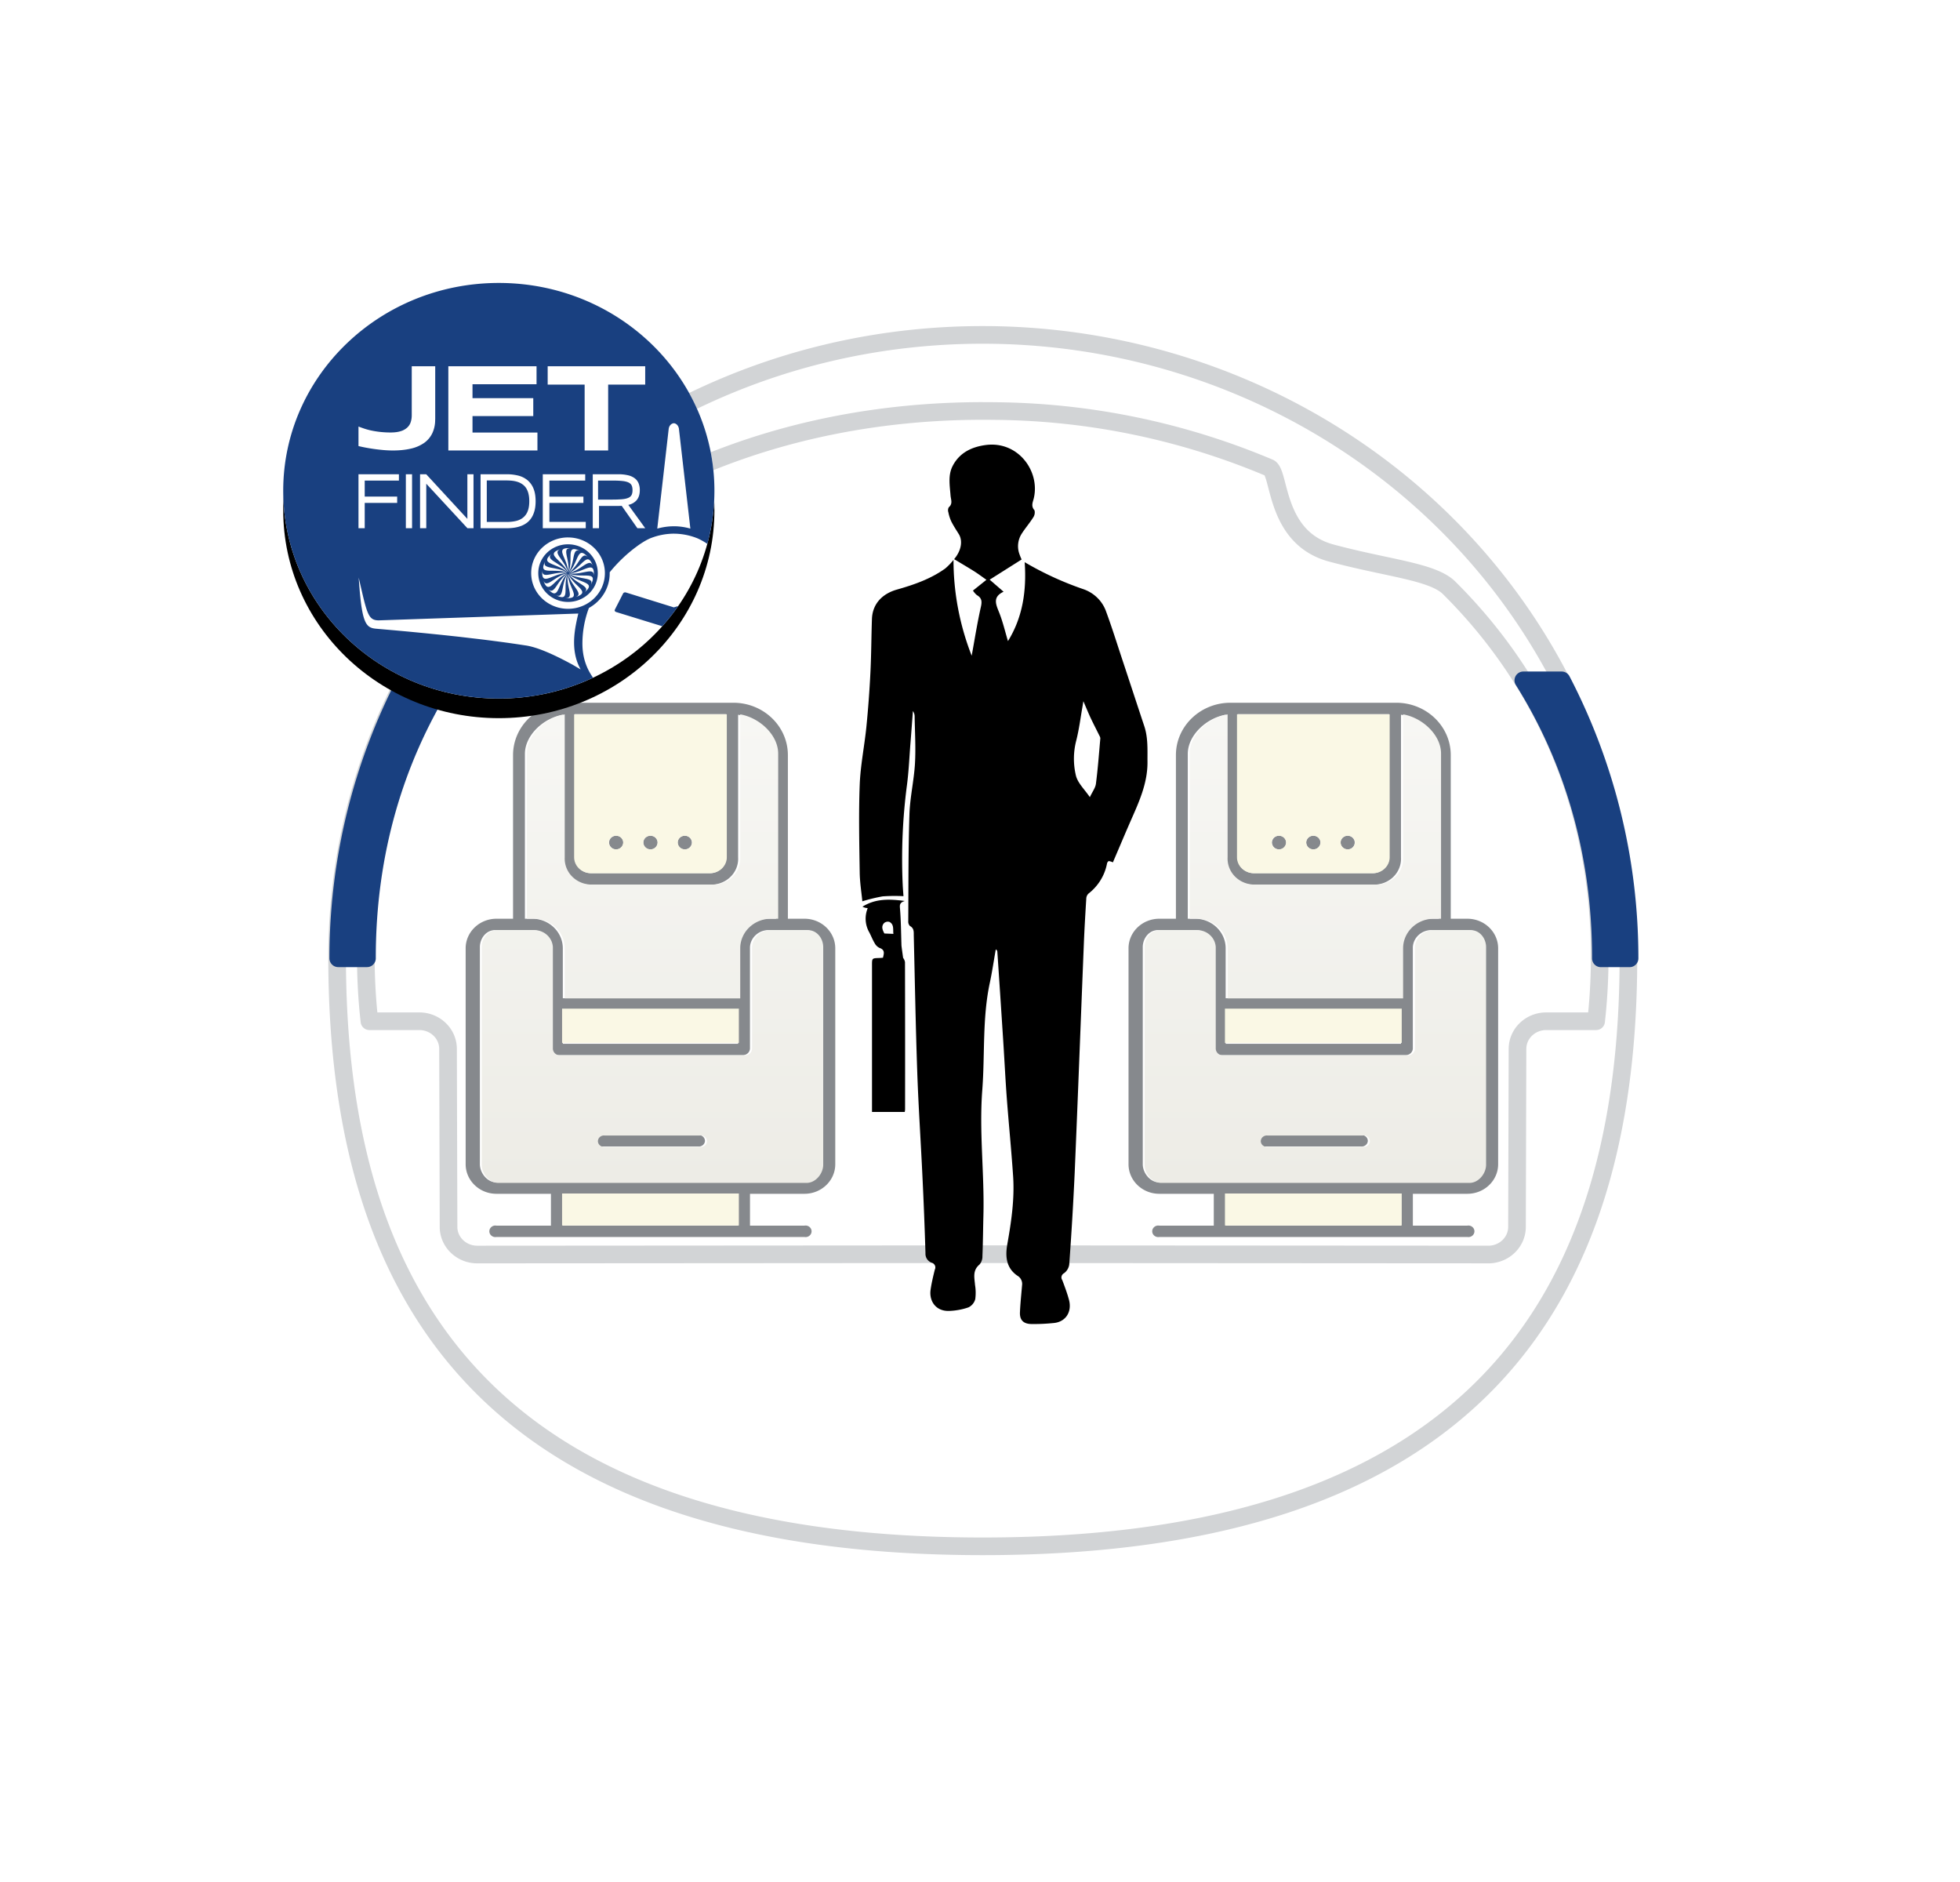 <svg xmlns="http://www.w3.org/2000/svg" xmlns:xlink="http://www.w3.org/1999/xlink" width="100" height="96"><defs><linearGradient id="a" x1="50%" x2="50%" y1="0%" y2="100%"><stop offset="0%" stop-color="#F7F7F4"/><stop offset="100%" stop-color="#EDECE6"/></linearGradient><ellipse id="c" cx="11" cy="10.6" rx="11" ry="10.6"/><filter id="b" width="118.2%" height="118.9%" x="-9.1%" y="-4.7%" filterUnits="objectBoundingBox"><feOffset dy="1" in="SourceAlpha" result="shadowOffsetOuter1"/><feGaussianBlur in="shadowOffsetOuter1" result="shadowBlurOuter1" stdDeviation=".5"/><feColorMatrix in="shadowBlurOuter1" values="0 0 0 0 0 0 0 0 0 0 0 0 0 0 0 0 0 0 0.109 0"/></filter></defs><g fill="none" fill-rule="evenodd"><path fill="#FFF" fill-rule="nonzero" stroke="#D2D4D6" stroke-linejoin="round" stroke-width=".9" d="M50.141 20.963c-5.275 0-10.247 1.015-14.614 2.898-.566.244-.27 3.571-3.166 4.35-2.895.778-5.173.942-6.016 1.78-4.786 4.752-7.68 11.18-7.68 18.794 0 .98.046 1.945.14 2.9l.043.408h2.546c.78 0 1.422.588 1.463 1.337l.002.07.026 9.086c.002.75.614 1.368 1.392 1.405l.073.002 25.791-.017 25.792.016h.073c.749-.037 1.349-.612 1.39-1.334l.002-.073.026-9.085.002-.07c.04-.722.638-1.298 1.387-1.335l.075-.002h2.547l.043-.408c.093-.955.14-1.92.14-2.9 0-7.615-2.895-14.044-7.68-18.796-.843-.837-3.12-1-6.017-1.779-2.895-.778-2.599-4.105-3.165-4.35a36.737 36.737 0 0 0-13.928-2.892l-.343-.004h-.344zm0-3.88c8.737 0 17.116 3.344 23.293 9.297 6.178 5.954 9.649 14.028 9.649 22.447 0 17.531-7.906 30.05-32.942 30.05-25.035 0-32.941-12.519-32.941-30.05 0-17.532 14.748-31.744 32.941-31.744zm0 3.88c-5.275 0-10.247 1.015-14.614 2.898-.566.244-.27 3.571-3.166 4.35-2.895.778-5.173.942-6.016 1.78-4.786 4.752-7.68 11.18-7.68 18.794 0 .98.046 1.945.14 2.9l.043.408h2.546c.78 0 1.422.588 1.463 1.337l.002.07.026 9.086c.002.75.614 1.368 1.392 1.405l.073.002 25.791-.017 25.792.016h.073c.749-.037 1.349-.612 1.39-1.334l.002-.073.026-9.085.002-.07c.04-.722.638-1.298 1.387-1.335l.075-.002h2.547l.043-.408c.093-.955.14-1.92.14-2.9 0-7.615-2.895-14.044-7.68-18.796-.843-.837-3.12-1-6.017-1.779-2.895-.778-2.599-4.105-3.165-4.35a36.737 36.737 0 0 0-13.928-2.892l-.343-.004h-.344zm0-3.88c8.737 0 17.116 3.344 23.293 9.297 6.178 5.954 9.649 14.028 9.649 22.447 0 17.531-7.906 30.05-32.942 30.05-25.035 0-32.941-12.519-32.941-30.05 0-17.532 14.748-31.744 32.941-31.744z"/><path fill="#86898D" d="M31.439 42.631c.201 0 .363.156.363.348a.355.355 0 0 1-.362.348.356.356 0 0 1-.363-.348c0-.092.038-.18.106-.246a.372.372 0 0 1 .257-.102zm3.496 0c.2 0 .362.156.363.348a.356.356 0 0 1-.363.348.355.355 0 0 1-.362-.348c0-.092.038-.18.106-.246a.371.371 0 0 1 .256-.102zm-1.747 0c.2 0 .362.156.362.348a.355.355 0 0 1-.362.348.356.356 0 0 1-.363-.348c0-.092.038-.18.106-.246a.372.372 0 0 1 .257-.102zm3.868-6.204h-7.737v7.306c.001.448.38.811.847.812h6.044c.467 0 .845-.364.846-.812v-7.306zm.603.03v7.275c.022.375-.123.742-.4 1.007-.277.266-.66.406-1.05.384h-6.043c-.391.021-.773-.118-1.05-.384s-.423-.632-.4-1.007v-7.275c-.98.17-1.934 1.044-1.935 1.998v8.408h.363c.867 0 1.57.675 1.571 1.508v2.55h8.945v-2.55c.001-.833.704-1.507 1.571-1.508h.363v-8.407c-.001-.954-.955-1.828-1.934-1.998zm0 15.045h-8.944v1.74h8.945v-1.74zm-2.054 6.4a.322.322 0 0 1 .249.067c.07.055.11.136.113.223a.29.29 0 0 1-.107.218.318.318 0 0 1-.241.071h-4.85a.328.328 0 0 1-.25-.066.301.301 0 0 1-.113-.223.295.295 0 0 1 .107-.219.326.326 0 0 1 .241-.07h4.85zm-8.402-10.46H25.27c-.467 0-.785.422-.786.87v11.075c0 .45.38.928.846.928h15.715c.467 0 .845-.48.846-.928V48.313c0-.447-.319-.869-.786-.87h-1.934c-.49.024-.883.4-.907.87v5.161c0 .092-.038.181-.106.246s-.16.102-.256.102h-9.429c-.096 0-.188-.037-.256-.102s-.106-.154-.106-.246v-5.16c-.024-.47-.417-.847-.907-.87zM37.66 60.897h-8.945v1.624h8.945v-1.624zm-.242-25.05c1.535.002 2.778 1.195 2.78 2.667v8.35h.846c.868 0 1.571.675 1.572 1.508v11.015c-.001.833-.704 1.507-1.571 1.508h-2.78v1.624h2.78a.312.312 0 0 1 .311.127.284.284 0 0 1 0 .325.311.311 0 0 1-.311.127H25.329a.312.312 0 0 1-.311-.127.284.284 0 0 1 0-.325.311.311 0 0 1 .311-.127h2.78v-1.624h-2.78c-.867 0-1.57-.675-1.571-1.508V48.372c.001-.833.704-1.507 1.571-1.508h.847v-8.35c.003-1.472 1.247-2.665 2.781-2.667h8.461z"/><path fill="url(#a)" d="M14.007.593V7.88a1.29 1.29 0 0 1-.4 1.009c-.278.266-.66.406-1.052.385H6.506c-.391.02-.773-.12-1.05-.385a1.301 1.301 0 0 1-.402-1.01V.594c-.979.169-1.934 1.044-1.934 2v8.422h.363c.868.001 1.571.677 1.572 1.51v2.556h8.953v-2.555c.001-.834.705-1.51 1.573-1.51h.363V2.593c-.001-.956-.956-1.832-1.936-2.001zm-2.056 21.481c.09-.012.18.012.25.067.069.056.11.137.113.224a.293.293 0 0 1-.108.219.324.324 0 0 1-.24.071H7.11a.328.328 0 0 1-.25-.067.296.296 0 0 1-.113-.223.294.294 0 0 1 .107-.22.321.321 0 0 1 .241-.07h4.855zm5.444 2.418c.468 0 .847-.48.847-.93V12.468c0-.448-.319-.87-.786-.87H15.52c-.491.022-.884.399-.908.87v5.17a.34.34 0 0 1-.106.246.363.363 0 0 1-.257.102H4.812a.367.367 0 0 1-.256-.102.342.342 0 0 1-.107-.246v-5.17c-.024-.471-.416-.848-.907-.87H1.606c-.467 0-.785.421-.786.87v11.094c0 .45.38.93.847.93" transform="translate(23.759 35.847)"/><path fill="#FAF8E5" d="M31.428 42.63c.201 0 .365.154.365.346a.356.356 0 0 1-.365.347.356.356 0 0 1-.365-.347c0-.092.038-.18.107-.245a.374.374 0 0 1 .258-.102zm3.519 0c.201 0 .365.154.365.346a.356.356 0 0 1-.365.347.356.356 0 0 1-.365-.347c0-.092.038-.18.107-.245a.37.37 0 0 1 .258-.102zm-1.76 0c.202 0 .365.154.365.346a.356.356 0 0 1-.364.347.357.357 0 0 1-.366-.347.34.34 0 0 1 .107-.245.374.374 0 0 1 .259-.102zm3.895-6.19h-7.789v7.288c0 .447.382.81.852.81h6.085c.47 0 .851-.363.852-.81V36.44zm.615 15.011h-9.019v1.746h9.019v-1.746zm0 9.43h-9.019v1.63h9.019v-1.63z"/><path fill="#86898D" d="M65.259 42.631c.2 0 .363.156.363.348a.355.355 0 0 1-.362.348.356.356 0 0 1-.363-.348c0-.092.038-.18.106-.246a.372.372 0 0 1 .257-.102zm3.496 0c.2 0 .362.156.363.348a.356.356 0 0 1-.363.348.355.355 0 0 1-.362-.348c0-.092.038-.18.106-.246a.371.371 0 0 1 .256-.102zm-1.747 0c.2 0 .362.156.362.348a.355.355 0 0 1-.362.348.356.356 0 0 1-.363-.348c0-.092.038-.18.106-.246a.372.372 0 0 1 .257-.102zm3.868-6.204h-7.737v7.306c0 .448.38.811.847.812h6.044c.467 0 .845-.364.846-.812v-7.306zm.603.03v7.275c.022.375-.123.742-.4 1.007-.277.266-.66.406-1.05.384h-6.043c-.391.021-.773-.118-1.05-.384s-.423-.632-.4-1.007v-7.275c-.98.17-1.934 1.044-1.935 1.998v8.408h.363c.867 0 1.57.675 1.57 1.508v2.55h8.946v-2.55c0-.833.704-1.507 1.57-1.508h.364v-8.407c-.001-.954-.955-1.828-1.934-1.998zm0 15.045h-8.944v1.74h8.945v-1.74zm-2.054 6.4a.322.322 0 0 1 .249.067c.07.055.11.136.113.223a.29.29 0 0 1-.107.218.318.318 0 0 1-.241.071h-4.85a.328.328 0 0 1-.25-.066.301.301 0 0 1-.113-.223.295.295 0 0 1 .107-.219.326.326 0 0 1 .24-.07h4.85zm-8.402-10.46H59.09c-.467 0-.785.422-.786.87v11.075c0 .45.38.928.846.928h15.715c.467 0 .845-.48.846-.928V48.313c0-.447-.32-.869-.786-.87H72.99c-.49.024-.883.4-.907.87v5.161c0 .092-.038.181-.106.246s-.16.102-.256.102h-9.43c-.095 0-.187-.037-.255-.102s-.106-.154-.106-.246v-5.16c-.024-.47-.417-.847-.907-.87zM71.48 60.897h-8.945v1.624h8.945v-1.624zm-.242-25.05c1.535.002 2.778 1.195 2.78 2.667v8.35h.846c.868 0 1.57.675 1.572 1.508v11.015c-.001.833-.704 1.507-1.571 1.508h-2.78v1.624h2.78a.312.312 0 0 1 .31.127.284.284 0 0 1 0 .325.311.311 0 0 1-.31.127H59.149a.312.312 0 0 1-.311-.127.284.284 0 0 1 0-.325.311.311 0 0 1 .31-.127h2.78v-1.624h-2.78c-.866 0-1.57-.675-1.57-1.508V48.372c0-.833.704-1.507 1.57-1.508h.848v-8.35c.003-1.472 1.247-2.665 2.78-2.667h8.462z"/><path fill="url(#a)" d="M14.007.593V7.88a1.29 1.29 0 0 1-.4 1.009c-.278.266-.66.406-1.052.385H6.506c-.391.02-.773-.12-1.05-.385a1.301 1.301 0 0 1-.402-1.01V.594c-.979.169-1.934 1.044-1.934 2v8.422h.363c.868.001 1.571.677 1.572 1.51v2.556h8.953v-2.555c.001-.834.705-1.51 1.573-1.51h.363V2.593c-.001-.956-.956-1.832-1.936-2.001zm-2.056 21.481c.09-.012.18.012.25.067.069.056.11.137.113.224a.293.293 0 0 1-.108.219.324.324 0 0 1-.24.071H7.11a.328.328 0 0 1-.25-.067.296.296 0 0 1-.113-.223.294.294 0 0 1 .107-.22.321.321 0 0 1 .241-.07h4.855zm5.444 2.418c.468 0 .847-.48.847-.93V12.468c0-.448-.319-.87-.786-.87H15.52c-.491.022-.884.399-.908.87v5.17a.34.34 0 0 1-.106.246.363.363 0 0 1-.257.102H4.812a.367.367 0 0 1-.256-.102.342.342 0 0 1-.107-.246v-5.17c-.024-.471-.416-.848-.907-.87H1.606c-.467 0-.785.421-.786.87v11.094c0 .45.38.93.847.93" transform="translate(57.579 35.847)"/><path fill="#FAF8E5" d="M65.248 42.63c.2 0 .365.154.365.346a.356.356 0 0 1-.365.347.356.356 0 0 1-.365-.347c0-.092.038-.18.107-.245a.374.374 0 0 1 .258-.102zm3.519 0c.2 0 .365.154.365.346a.356.356 0 0 1-.365.347.356.356 0 0 1-.365-.347c0-.092.038-.18.107-.245a.37.37 0 0 1 .258-.102zm-1.76 0c.202 0 .365.154.365.346a.356.356 0 0 1-.364.347.357.357 0 0 1-.366-.347.34.34 0 0 1 .107-.245.374.374 0 0 1 .259-.102zm3.895-6.19h-7.79v7.288c0 .447.383.81.853.81h6.085c.47 0 .85-.363.852-.81V36.44zm.615 15.011h-9.02v1.746h9.02v-1.746zm0 9.43h-9.02v1.63h9.02v-1.63z"/><path d="M22.677 34.704c-2.515 4.013-3.954 8.78-3.954 14.138v.04h-1.466a30.68 30.68 0 0 1 3.464-14.178h1.956zm59 14.138c0-5.358-1.438-10.125-3.956-14.138h1.956a30.673 30.673 0 0 1 3.464 14.18h-1.464l.001-.042z" fill="#194080" fill-rule="nonzero" stroke="#194080" stroke-linejoin="round" stroke-width=".9"/><path fill="#000" fill-rule="nonzero" d="M48.68 28.522c.36-.424.454-.928.238-1.278-.132-.212-.27-.422-.382-.644a1.97 1.97 0 0 1-.149-.465.323.323 0 0 1 .019-.258c.218-.182.108-.39.092-.595-.038-.505-.137-1.03.1-1.5.337-.668.953-.987 1.706-1.083 1.64-.209 2.762 1.33 2.443 2.707-.048.206-.162.408.034.624a.454.454 0 0 1-.075.377c-.186.295-.42.56-.603.857a1.182 1.182 0 0 0-.11.945c.037.112.08.223.131.33l-1.63 1.03.709.614c-.546.256-.41.609-.242 1.02.2.49.318 1.01.466 1.499.76-1.227.953-2.588.853-4.025a16.226 16.226 0 0 0 2.99 1.375c.555.191.986.619 1.169 1.158.295.799.548 1.612.816 2.42.377 1.135.748 2.271 1.125 3.405.2.598.16 1.212.165 1.827.01 1.105-.446 2.074-.878 3.057-.251.573-.493 1.15-.74 1.726l-.147.344a.624.624 0 0 0-.216-.066.203.203 0 0 0-.086.137c-.116.6-.451 1.14-.944 1.523a.37.37 0 0 0-.112.256c-.048.786-.095 1.572-.126 2.358-.157 3.899-.302 7.798-.468 11.696a172.984 172.984 0 0 1-.275 4.607.67.67 0 0 1-.26.443.248.248 0 0 0-.13.157.233.233 0 0 0 .035.198c.124.33.25.662.341 1.002.168.625-.176 1.15-.814 1.19a9.582 9.582 0 0 1-1.149.047c-.386-.023-.553-.225-.538-.596.02-.46.07-.92.108-1.379a.483.483 0 0 0-.244-.492c-.577-.402-.617-.996-.507-1.612.203-1.143.372-2.291.295-3.453-.09-1.345-.225-2.686-.326-4.03-.07-.949-.116-1.898-.177-2.846-.098-1.526-.199-3.052-.302-4.578a.144.144 0 0 0-.08-.122c-.102.573-.185 1.15-.307 1.718-.384 1.805-.243 3.642-.382 5.462-.164 2.14.114 4.27.058 6.406-.018.687-.022 1.375-.05 2.062a.629.629 0 0 1-.147.424c-.367.304-.26.677-.23 1.05.04.238.043.482.01.722a.651.651 0 0 1-.345.415c-.317.11-.65.17-.986.182-.691.023-1.027-.516-.948-1.075.049-.348.133-.692.217-1.035a.24.24 0 0 0 .005-.208.256.256 0 0 0-.16-.14.482.482 0 0 1-.322-.483c-.04-1.33-.093-2.66-.158-3.99-.082-1.744-.2-3.488-.261-5.234-.081-2.324-.122-4.649-.178-6.974-.004-.189.025-.376-.194-.496a.314.314 0 0 1-.087-.242c.012-1.82 0-3.64.06-5.458.028-.865.232-1.723.282-2.588.046-.802-.005-1.609-.017-2.414a.457.457 0 0 0-.088-.261c-.043.567-.084 1.134-.13 1.701-.054.694-.083 1.392-.175 2.082a28.967 28.967 0 0 0-.216 5.064c.009.206.028.412.04.594a8.769 8.769 0 0 0-1.063.01c-.35.063-.696.147-1.036.252-.043-.45-.127-.957-.134-1.465-.022-1.493-.057-2.987 0-4.478.037-.99.242-1.974.341-2.963.091-.917.16-1.837.205-2.759.046-.912.046-1.827.078-2.74.028-.756.513-1.28 1.275-1.496.872-.248 1.731-.545 2.47-1.08.152-.131.291-.276.416-.432.001 1.67.316 3.325.928 4.886.149-.81.28-1.655.469-2.488.063-.28.051-.456-.207-.606a.957.957 0 0 1-.197-.229l.687-.549c-.225-.158-.423-.307-.633-.44-.335-.209-.677-.41-1.016-.614zm6.924 12.141c.132-.28.285-.476.311-.687.099-.768.156-1.54.224-2.31a.264.264 0 0 0-.04-.127c-.152-.309-.312-.615-.459-.927-.12-.257-.225-.519-.366-.844l-.035.218c-.106.595-.179 1.198-.327 1.784a3.692 3.692 0 0 0-.017 1.797c.095.381.445.705.71 1.096zm-11.333 5.663c-.075-.013-.11-.017-.144-.026-.034-.01-.064-.025-.125-.05.668-.418 1.37-.397 2.162-.291-.295.085-.257.237-.243.425.046.583.05 1.17.069 1.755.001.045.001.09.007.134.023.18.049.359.08.587.05.064.082.139.096.217.006 2.507.008 5.015.004 7.522a.995.995 0 0 1-.017.122h-1.67v-7.484c0-.36-.002-.36.377-.37.055-.001.11-.008.183-.014.045-.207.12-.398-.18-.502a.554.554 0 0 1-.248-.247c-.103-.171-.175-.36-.267-.538-.22-.38-.25-.835-.084-1.24zm.85 1.291.461.02c-.029-.234.044-.48-.205-.612a.293.293 0 0 0-.266.056c-.168.175-.08.362.01.536z"/><g transform="translate(14.45 14.433)"><use fill="#000" filter="url(#b)" xlink:href="#c"/><use fill="#FFF" xlink:href="#c"/></g><path d="M25.45 14.433c6.075 0 11 4.746 11 10.6 0 .937-.126 1.845-.363 2.71a3.114 3.114 0 0 0-.499-.282 3.26 3.26 0 0 0-1.093-.236l-.116-.003a3.287 3.287 0 0 0-1.21.24l-.04.017-.087.043c-.139.071-.31.176-.502.313l-.13.096a7.57 7.57 0 0 0-1.303 1.261v.056c0 .756-.426 1.415-1.06 1.763a5.175 5.175 0 0 0-.332 1.813c0 .707.21 1.28.544 1.745a11.288 11.288 0 0 1-4.809 1.064c-6.075 0-11-4.746-11-10.6 0-5.854 4.925-10.6 11-10.6zM18.3 29.461l.029.395.03.354.015.162.024.225.025.203.017.125.019.116.018.108.01.051.02.097.021.09.022.08.011.04.024.07.012.034.025.062c.063.148.138.24.226.3l.036.02.019.01.039.017.046.016.025.007.026.006.055.01.03.004.047.006.928.081.827.076.793.077.76.077.488.052.473.051.683.08.32.037.304.037.291.037.331.043.322.043.299.041.385.056.278.042.2.03c.372.06.865.234 1.479.525l.222.107.114.058.112.057.143.074.14.075.14.075.423.248c-.353-.622-.374-1.31-.304-1.897l.01-.079.011-.08.012-.076.013-.075.033-.173.04-.196.064-.275-10.19.348c-.317-.005-.465-.12-.617-.58l-.037-.117-.018-.063-.041-.148-.022-.086-.034-.136-.051-.213-.195-.84zm13.612.756.023.005 2.444.76.226-.07c-.25.36-.522.705-.815 1.032l-2.357-.726-.013-.005c-.042-.018-.065-.056-.058-.093l.006-.019.422-.827.006-.01c.023-.034.07-.052.116-.047zm-2.93-2.803c-1.04 0-1.881.815-1.881 1.821s.842 1.82 1.88 1.82c1.04 0 1.881-.814 1.881-1.82 0-1.006-.842-1.82-1.88-1.82zm0 .351c.838 0 1.518.658 1.518 1.47 0 .812-.68 1.47-1.518 1.47-.839 0-1.519-.658-1.519-1.47 0-.812.68-1.47 1.519-1.47zm-.007 1.511-.009.056a1.155 1.155 0 0 0-.004.304l.01.08.01.07.008.045.013.067.047.225.01.055.005.034.005.033c.02.167-.016.268-.213.257a.81.81 0 0 0 .118.008c.276 0 .33-.09.295-.245l-.007-.027-.008-.026-.009-.028-.021-.058-.026-.063-.079-.19-.015-.036-.022-.057-.02-.059-.027-.08-.011-.042-.011-.04-.01-.044a1.102 1.102 0 0 1-.022-.13l-.005-.066-.002-.043zm-.017-.005a1.325 1.325 0 0 0-.143.297l-.02.061-.019.07-.022.09-.02.09-.036.183-.02.09-.01.033-.009.031c-.048.151-.12.224-.294.144.03.017.065.033.107.05.247.1.335.042.366-.104l.005-.026.004-.027.004-.043.003-.062.001-.067.002-.224.003-.08.003-.042.003-.042.004-.042.004-.042c.01-.074.024-.15.046-.224l.024-.074.014-.04zm.033.004.008.028a1.072 1.072 0 0 0 .101.266l.026.05.024.043.025.041.05.08.051.075.097.14.044.064.02.03.017.03.016.028c.076.14.078.24-.103.302a.807.807 0 0 0 .112-.037c.238-.095.266-.192.193-.31l-.015-.022-.015-.02-.026-.033-.02-.022-.043-.046-.036-.035-.16-.157-.027-.029-.07-.075-.07-.08-.04-.05-.038-.052-.037-.054-.023-.038-.021-.038-.02-.04-.02-.039zm-.045-.015c-.052.037-.097.07-.132.102l-.043.04a2.12 2.12 0 0 0-.08.085l-.037.043-.06.076-.055.075-.04.056-.107.157-.033.047-.042.056-.021.025c-.094.11-.182.153-.292.06l-.024-.023-.012-.013.013.016c.018.022.04.045.065.07.179.173.281.164.365.06l.015-.022.022-.033.014-.024.013-.026.028-.056.02-.045.098-.223.026-.055.027-.055.04-.075.032-.056.023-.037.024-.036a.902.902 0 0 1 .08-.107l.044-.05.029-.032zm.062.01c.047.063.09.114.128.151l.036.035.037.032.037.032.058.045.038.03.058.04.038.026.057.037.176.114.047.031.03.02.027.02.026.021c.112.092.153.178.044.29l-.026.022.028-.02.03-.026.03-.03c.18-.173.17-.272.062-.353l-.021-.015-.035-.02-.024-.014-.055-.026-.077-.034-.137-.056-.093-.038-.057-.025-.057-.026-.039-.019-.077-.04-.057-.033-.038-.023a1.983 1.983 0 0 1-.11-.077l-.053-.043-.031-.029zm-.067-.025a1.317 1.317 0 0 0-.352.127l-.073.04-.084.05-.041.024-.059.038-.18.117-.048.03-.046.026-.03.015-.028.014c-.112.05-.198.044-.256-.072l-.013-.029-.006-.016.012.04.026.068c.098.23.198.257.32.187l.022-.015.022-.015.033-.025.046-.04.024-.02.2-.19.029-.027.077-.068.065-.054.052-.039.071-.05.057-.035.038-.022.04-.02.04-.02.042-.019zm.076.01a1.247 1.247 0 0 0 .308.141l.064.02.071.018.047.011.047.01.091.02.19.035.094.02.034.008.032.01c.135.04.21.098.173.222l-.01.03-.014.03.017-.029a.852.852 0 0 0 .034-.073c.103-.24.043-.324-.107-.354l-.028-.005-.027-.004-.044-.003-.064-.004h-.07l-.13-.002h-.101l-.084-.004-.042-.002-.043-.003-.087-.008a1.722 1.722 0 0 1-.232-.044l-.076-.024-.043-.015zm-1.345-.138-.002.018a.875.875 0 0 0-.005.094c0 .267.094.318.253.285l.027-.006.056-.017.03-.01.095-.035.234-.09.059-.022.06-.02.084-.026.042-.01.087-.02c.044-.01.089-.017.134-.022l.069-.006h.045l-.03-.006a1.249 1.249 0 0 0-.312-.01l-.067.006-.05.006-.049.007-.072.011-.07.013-.174.034-.08.015-.09.014-.05.004-.03.001c-.114 0-.185-.038-.193-.16l-.001-.033v-.015zm2.373-.16-.027.005-.056.017-.06.02-.065.025-.196.077-.097.035-.06.02-.042.014-.063.018-.064.016-.044.01a1.965 1.965 0 0 1-.134.02l-.069.006-.045.001.03.005c.052.007.097.012.137.014h.063c.046 0 .092-.002.137-.006l.067-.007.049-.006.049-.007.095-.017.218-.042.096-.017.036-.005.034-.004.032-.003h.031c.114 0 .185.037.193.16l.001.032-.001.014.003-.017a.86.86 0 0 0 .005-.094c0-.267-.094-.318-.253-.285zm-.164-.39-.023.014-.022.015-.033.025-.023.02-.047.04-.037.035-.162.155-.076.068-.063.054-.05.04-.052.04-.036.024-.037.024-.038.023-.038.022-.04.021-.04.02-.042.018.03-.007a1.33 1.33 0 0 0 .322-.12l.073-.04.043-.024.082-.05.059-.038.128-.084.051-.033.049-.03.06-.034.044-.02c.112-.05.198-.045.256.07l.013.03.002.004-.008-.028a.662.662 0 0 0-.026-.068c-.098-.23-.198-.257-.32-.187zm-2.062.073-.017.03a.852.852 0 0 0-.034.072c-.103.24-.043.324.107.354l.028.005.027.004.045.004.064.003.069.001h.13l.101.002.084.003.085.005.044.004.043.004c.077.01.155.023.232.044l.076.024.043.015-.026-.015a1.27 1.27 0 0 0-.282-.125l-.064-.019-.071-.019-.094-.02-.091-.02-.19-.036-.058-.012-.07-.016-.032-.01c-.145-.043-.22-.107-.163-.25l.014-.032zm1.733-.36-.015.02-.022.033-.014.024-.027.053-.035.074-.057.133-.04.09-.026.055-.027.055-.04.075-.032.056-.023.037-.024.036a.902.902 0 0 1-.08.107l-.044.051-.03.031.024-.016c.042-.03.077-.058.107-.084l.027-.025.018-.017a2.12 2.12 0 0 0 .08-.085l.037-.043.03-.038.058-.076.027-.037.04-.056.107-.157.033-.046.021-.03.021-.027.021-.025c.094-.11.182-.153.292-.06l.024.023.012.013-.013-.016a.983.983 0 0 0-.065-.07c-.179-.173-.281-.164-.365-.06zm-1.408-.026c-.027.02-.057.045-.089.075-.179.174-.17.273-.061.354l.021.015.035.02.025.014.054.026.03.014.047.02.23.094.057.025.057.026.077.04.058.03.038.022.038.023c.038.024.074.05.11.077l.053.043.033.03-.018-.023a1.087 1.087 0 0 0-.112-.13l-.036-.035-.037-.032-.075-.062-.058-.044-.058-.04-.095-.064-.176-.114-.047-.03-.03-.02-.027-.02-.026-.022c-.12-.099-.158-.19-.018-.312zm.981-.09-.005.026-.004.027-.004.043-.003.062-.001.067-.001.127-.001.097-.003.081-.003.041-.003.042-.004.042-.004.042c-.01.074-.024.15-.046.224l-.024.074-.016.04.016-.024c.036-.057.063-.107.081-.15.018-.04.034-.082.048-.123l.02-.06.019-.07.022-.09.02-.09.036-.184.02-.09.01-.033.009-.03c.048-.152.12-.225.294-.145a.912.912 0 0 0-.107-.05c-.247-.1-.335-.042-.366.104zm-.53-.146a.799.799 0 0 0-.111.037c-.238.095-.265.192-.193.31l.015.022.024.031.018.022.04.045.022.023.195.192.07.073.057.062.04.048.04.05.04.053.012.018.024.036.023.038.021.038.02.04.018.036-.006-.025a1.072 1.072 0 0 0-.101-.266l-.026-.05-.049-.084-.05-.08-.051-.075-.097-.14-.044-.064-.02-.03-.017-.03-.016-.028c-.076-.139-.078-.24.103-.302zm.393-.057c-.276 0-.33.09-.295.244l.007.027.008.026.009.028.021.058.026.063.079.19.037.093.02.06.033.1.016.062.01.043c.01.042.017.086.022.13l.005.066.001.041.006-.026a1.175 1.175 0 0 0 .008-.332l-.01-.08-.01-.07-.008-.045-.013-.067-.047-.225-.01-.055-.005-.034-.005-.033c-.02-.167.016-.268.213-.257a.823.823 0 0 0-.118-.007zm5.39-6.372-.015.002c-.117.018-.213.12-.24.255l-.006.035-.583 5.084c.218-.063.448-.102.686-.116l.12-.004h.039l.103.001c.222.008.436.04.64.09l.101.028-.585-5.103c-.022-.132-.107-.234-.214-.265l-.03-.006h-.015zm-14.024 2.602H18.29v2.753h.318v-1.29h1.656v-.322h-1.656v-.818h1.745v-.323zm.67 0h-.317v2.753h.317v-2.753zm.722 0h-.314v2.753h.317v-2.27l2.1 2.27h.31v-2.753h-.313v2.277l-2.1-2.277zm4.1 0h-1.327v2.753h1.358c.128 0 .252-.01.37-.028.126-.02.244-.05.353-.093.11-.043.21-.1.3-.17.09-.072.167-.16.23-.262.063-.103.112-.223.147-.36.034-.136.051-.29.051-.465 0-.26-.038-.48-.114-.657a1.081 1.081 0 0 0-.316-.427 1.202 1.202 0 0 0-.473-.226 2.425 2.425 0 0 0-.554-.065h-.025zm4.012 0h-2.165v2.753h2.193v-.323H28.03v-.968h1.736v-.32H28.03v-.819h1.828v-.323zm1.67 0h-1.285v2.753h.318v-1.137h.99c.03 0 .06 0 .088-.002h.026l.027-.002.027-.002.801 1.143h.4l-.862-1.189.012-.003.014-.004a.755.755 0 0 0 .4-.237c.106-.128.159-.298.159-.508a.905.905 0 0 0-.064-.354.608.608 0 0 0-.205-.259.92.92 0 0 0-.348-.15 2.128 2.128 0 0 0-.477-.049h-.02zm-5.682.317h.026c.107.001.208.008.303.02.102.015.196.038.282.07a.918.918 0 0 1 .23.13.705.705 0 0 1 .17.192.968.968 0 0 1 .108.275c.026.106.039.23.039.37 0 .21-.029.384-.085.52a.785.785 0 0 1-.234.32c-.1.08-.22.137-.362.17-.144.034-.303.05-.477.05h-1.01v-2.117h1.01zm5.416.006c.189 0 .348.007.48.02.132.013.238.038.318.074.076.035.13.083.162.143.033.063.05.146.05.252 0 .107-.018.19-.051.251a.329.329 0 0 1-.164.14c-.081.036-.188.06-.322.072a5.854 5.854 0 0 1-.502.018h-.719v-.97zm-9.057-5.83h-1.197v2.493c0 .128-.017.245-.052.352a.649.649 0 0 1-.178.28.844.844 0 0 1-.334.185c-.14.045-.314.067-.523.067a4.794 4.794 0 0 1-.972-.099 3.421 3.421 0 0 1-.36-.097l-.156-.054-.143-.053v.995c.089.023.2.047.332.073a9.407 9.407 0 0 0 .927.13c.17.015.336.023.498.023.343 0 .648-.032.916-.095a1.91 1.91 0 0 0 .678-.292c.184-.132.324-.3.42-.503a1.58 1.58 0 0 0 .138-.565l.006-.165v-2.675zm5.17 0h-4.5v4.295h4.546v-.916h-3.313v-.838h3.1v-.916h-3.1v-.71h3.267v-.916zm5.544 0h-4.976v.934h1.886v3.36h1.2v-3.36h1.89v-.935z" fill="#194080"/></g></svg>